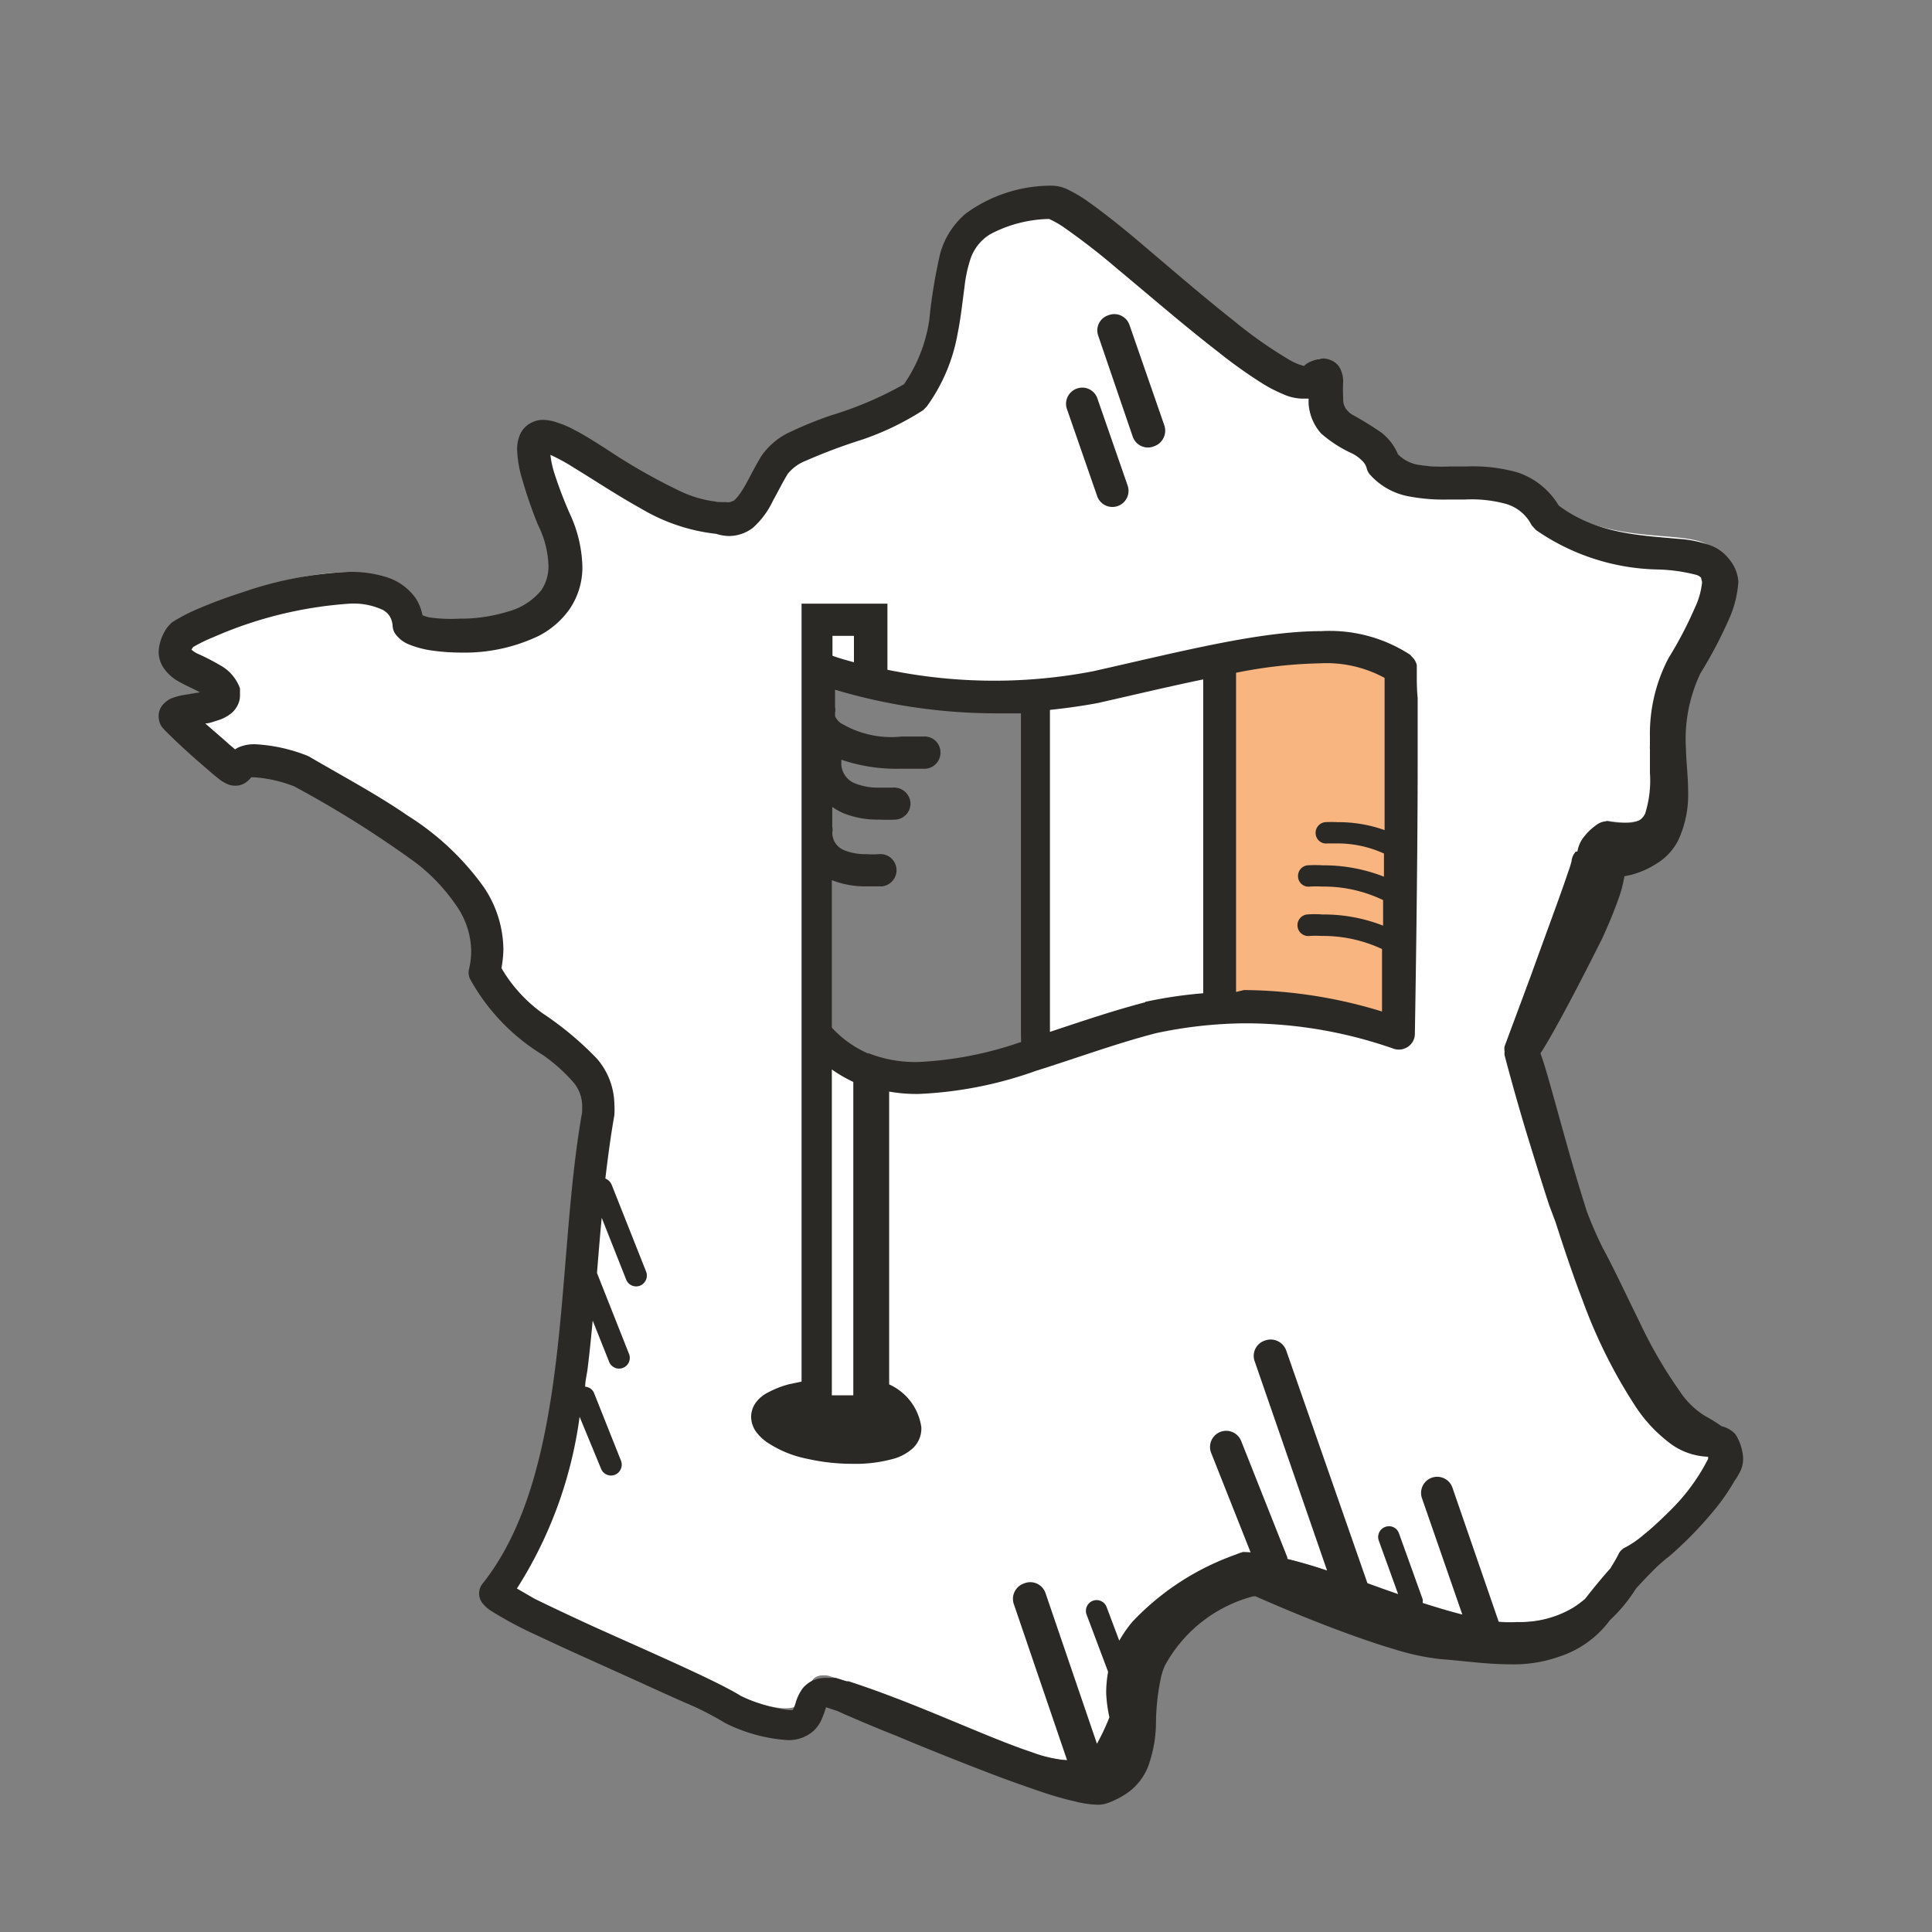 <svg xmlns="http://www.w3.org/2000/svg" viewBox="0 0 90 90"><rect x="0" y="0" width="90" height="90" fill="#808080" stroke="none"/><defs><style>.cls-1{fill:#fff;}.cls-2{fill:#f9b57f;}.cls-3{fill:#2b2926;}</style></defs><g id="Calque_14" data-name="Calque 14"><polygon class="cls-1" points="56.83 32.61 56.83 46.78 48.39 48.99 48.39 32.61 56.83 30.59 56.83 32.61"/><path class="cls-1" d="M79.85,66.38c-4.85.59-8.38-17.71-9-18.14.48-.53,4.38-7.7,4-8.76-1.07-.08-.54-.88,0-1.25,4.63.8,1.53-4.51,3.54-8,4.73-8-1.68-3.32-6.37-6.94-1.66-2.88-5.89-.41-7.62-2.46-.43-1.56-2.62-1.17-2.69-2.94-.14-.93.17-1.47-.65-1-1,1.78-10.94-8.55-12.28-8.16-6.79.58-3.18,4.87-6.24,9.05-1.92,1.35-5.74,1.86-6.54,3.18s-1.23,2.89-2.55,2.42c-4.43-.11-11.1-8.52-7.73.08,2.84,6.32-6.24,5.86-6.79,4.93-.29-3.73-9.32-.42-10.59.49-1.19,1.73,1.6,1.54,2,2.74.13.86-2.58.58-2.27,1.1,5.13,4.72.66.72,5.84,2.49,4.45,2.58,9.52,5.12,8.57,9.32,1.4,3.07,5.64,3.67,5.27,6.58-1.29,7.19-.42,16.82-4.79,22.34.7.84,9.43,4.32,11.06,5.4,5,2.11,2.69-1.07,4.56-.79,5,1.5,10.29,4.64,11.83,3.79,6.09.42-3.59-5.09,7.5-9.57C63.9,72.7,72.18,79.66,76,72,77.63,71.24,81.9,66.71,79.85,66.38Zm-32.48-17c-.51.34-4.1,2.08-6.15.89a31.49,31.49,0,0,1-3.73-2.08V31.45s9.37,1.87,11.07,1C48.22,32.64,47.88,49,47.37,49.33Z"/><path class="cls-2" d="M65.33,32.61V47.8s-5.7-1-6.71-1H56.74V30.6s6.14-.34,7.33,0S65.33,32.61,65.33,32.61Z"/><path class="cls-3" d="M81.2,67.89a2.32,2.32,0,0,0-.36-1.08,1.27,1.27,0,0,0-.64-.37,8,8,0,0,0-.79-.49,3.8,3.8,0,0,1-1.16-1.14,21.2,21.2,0,0,1-1.88-3.24c-.6-1.21-1.17-2.45-1.71-3.44a18,18,0,0,1-.74-1.7c-.34-1.07-.65-2.12-.92-3.08-.37-1.31-.68-2.46-.92-3.28-.12-.42-.23-.76-.32-1v0c.23-.35.53-.87.88-1.51.61-1.11,1.35-2.55,2-3.85.3-.66.56-1.28.75-1.83a5.59,5.59,0,0,0,.28-1.06l.33-.07a4.16,4.16,0,0,0,1.17-.52,2.69,2.69,0,0,0,1-1.07,5,5,0,0,0,.47-2.25c0-.74-.09-1.41-.1-2a7.15,7.15,0,0,1,.67-3.54,20.36,20.36,0,0,0,1.32-2.5,5.05,5.05,0,0,0,.45-1.78A1.86,1.86,0,0,0,80.51,26a1.92,1.92,0,0,0-.77-.57,5.35,5.35,0,0,0-1.58-.33c-1.67-.16-3.77-.21-5.55-1.55A3.52,3.52,0,0,0,70.67,22a7.66,7.66,0,0,0-2.35-.27h-.79A7,7,0,0,1,66,21.64a1.74,1.74,0,0,1-.88-.48,2.48,2.48,0,0,0-.76-1A14.85,14.85,0,0,0,63,19.32a1,1,0,0,1-.31-.29.77.77,0,0,1-.12-.41v-.08a7.33,7.33,0,0,1,0-.79,1.36,1.36,0,0,0-.12-.54.81.81,0,0,0-.33-.37,1,1,0,0,0-.48-.14,1.71,1.71,0,0,0-.77.24,1.31,1.31,0,0,0-.12.11,2.58,2.58,0,0,1-.64-.26,20.28,20.28,0,0,1-2.65-1.86c-1.55-1.22-3.29-2.74-4.79-4-.74-.61-1.43-1.15-2-1.55a6.24,6.24,0,0,0-.81-.49,1.8,1.8,0,0,0-.83-.24l-.15,0h0A6.75,6.75,0,0,0,45,9.94a3.75,3.75,0,0,0-1.2,1.86,24.44,24.44,0,0,0-.51,3.1,7.07,7.07,0,0,1-1.18,3,16.6,16.6,0,0,1-3.4,1.45,17.8,17.8,0,0,0-1.85.75,3.31,3.31,0,0,0-1.39,1.14c-.39.64-.67,1.27-.94,1.67a2.06,2.06,0,0,1-.34.41l-.18.07a.68.68,0,0,1-.2,0l-.23,0a5.42,5.42,0,0,1-2-.56,27.3,27.3,0,0,1-3.36-1.93c-.53-.33-1-.64-1.46-.87A4.06,4.06,0,0,0,26,19.7a2,2,0,0,0-.69-.14,1.1,1.1,0,0,0-.49.1,1.13,1.13,0,0,0-.59.57,1.71,1.71,0,0,0-.14.72,5.38,5.38,0,0,0,.25,1.42,21.15,21.15,0,0,0,.72,2.08v0a4.57,4.57,0,0,1,.49,1.89,2,2,0,0,1-.33,1.15,3,3,0,0,1-1.56,1,7.49,7.49,0,0,1-2.26.33A7,7,0,0,1,20,28.76a2.06,2.06,0,0,1-.32-.1,2.25,2.25,0,0,0-.3-.77,2.63,2.63,0,0,0-1.36-1,5.53,5.53,0,0,0-1.75-.25,17.31,17.31,0,0,0-4.91.93c-.78.25-1.48.51-2.06.76A8.22,8.22,0,0,0,8,29l-.18.19a2.15,2.15,0,0,0-.43,1.16,1.38,1.38,0,0,0,.19.7,2,2,0,0,0,.73.69c.37.21.73.36,1,.51l-.79.13a3.06,3.06,0,0,0-.53.15,1.13,1.13,0,0,0-.34.23.81.81,0,0,0-.26.61.91.91,0,0,0,.14.48l.13.15c1,1,1.7,1.57,2.12,1.94.22.19.38.32.53.43a2,2,0,0,0,.25.14.88.88,0,0,0,.4.09.8.8,0,0,0,.46-.13,1,1,0,0,0,.28-.26h.16a6.31,6.31,0,0,1,1.84.42,49,49,0,0,1,5.71,3.59,8.72,8.72,0,0,1,1.87,2,3.77,3.77,0,0,1,.67,2.08,3.69,3.69,0,0,1-.1.84.69.69,0,0,0,.05.47,9.52,9.52,0,0,0,3.38,3.53,7.8,7.8,0,0,1,1.37,1.21,1.72,1.72,0,0,1,.47,1.18c0,.08,0,.17,0,.27h0c-.65,3.66-.75,7.86-1.24,11.79s-1.35,7.6-3.39,10.17a.73.73,0,0,0,0,.94,1.63,1.63,0,0,0,.37.33,18.14,18.14,0,0,0,2.24,1.19c1.47.7,3.36,1.53,5,2.28.83.38,1.61.73,2.24,1a15,15,0,0,1,1.35.71l.12.07a7.63,7.63,0,0,0,2.85.78,1.74,1.74,0,0,0,1.26-.45,1.7,1.7,0,0,0,.41-.65c.08-.19.12-.34.15-.43h0l.54.18.35.16c.52.22,1.38.6,2.41,1h0c.1.05,2,.84,4,1.61,1,.39,2.1.78,3,1.08.47.15.91.27,1.31.36a4.73,4.73,0,0,0,1,.15,1.4,1.4,0,0,0,.52-.08h0a4.07,4.07,0,0,0,.88-.45,2.7,2.7,0,0,0,1-1.27,6.08,6.08,0,0,0,.36-2,10.58,10.58,0,0,1,.24-2.16,3,3,0,0,1,.17-.51,6.58,6.58,0,0,1,4.13-3.24.26.26,0,0,0,.09,0c.8.35,2.3,1,3.89,1.59.86.32,1.74.63,2.56.87a11.27,11.27,0,0,0,2.19.47c1,.07,2.11.24,3.23.24a6.4,6.4,0,0,0,2.35-.38A4.75,4.75,0,0,0,75,75.47h0A7.18,7.18,0,0,0,76.21,74c.33-.36.62-.66.86-.9s.41-.37.53-.48l.17-.13A17.67,17.67,0,0,0,80,70.17,9.31,9.31,0,0,0,80.79,69v0a2,2,0,0,0,.2-.32A1.34,1.34,0,0,0,81.2,67.89Zm-3.37,2.45c-.34.34-.68.66-1,.94l-.28.23a4.6,4.6,0,0,1-.81.56.68.68,0,0,0-.35.34c-.12.24-.25.45-.38.66q-.54.6-1.17,1.41a5.19,5.19,0,0,1-.57.42,4.84,4.84,0,0,1-2.6.66,6.12,6.12,0,0,1-.85,0L67.66,69.3a.75.75,0,0,0-1.42.49l1.88,5.42c-.6-.15-1.22-.34-1.85-.54a.38.38,0,0,0,0-.18l-1.1-3.06a.49.49,0,0,0-.64-.3.5.5,0,0,0-.3.64l.9,2.49-.57-.2-.86-.31L59.92,62.92a.77.77,0,0,0-1-.47.75.75,0,0,0-.46,1l3.36,9.71c-.62-.21-1.24-.39-1.85-.54,0,0,0,0,0-.07l-2.15-5.42a.75.75,0,0,0-1.4.55l1.84,4.64-.24,0a.66.66,0,0,0-.34.06,12.17,12.17,0,0,0-4.92,3.16,5.51,5.51,0,0,0-.62.89l-.59-1.57a.5.5,0,0,0-.64-.29.5.5,0,0,0-.29.65l1,2.66a5.47,5.47,0,0,0-.09,1A6.63,6.63,0,0,0,51.68,80a10.73,10.73,0,0,1-.58,1.23s0,0,0,0l-2.39-7a.75.75,0,0,0-1-.47.76.76,0,0,0-.47,1L49.71,82a6.06,6.06,0,0,1-1.65-.38c-2.15-.71-5.32-2.26-8.53-3.3h0l-.09,0h0l-.52-.16-.1,0-.33,0a1.54,1.54,0,0,0-.66.14,1.42,1.42,0,0,0-.44.35,2.21,2.21,0,0,0-.31.62,1.88,1.88,0,0,1-.15.39h0l0,0a1.54,1.54,0,0,1-.19,0,7,7,0,0,1-2.23-.66c-.24-.15-.54-.31-.91-.5-1.42-.72-3.8-1.76-5.91-2.71-1.05-.48-2-.93-2.78-1.31L24.08,74A19.76,19.76,0,0,0,27,66l1,2.42a.5.5,0,0,0,.65.28.51.51,0,0,0,.28-.65l-1.25-3.14a.47.47,0,0,0-.42-.31c0-.3.09-.6.12-.9.09-.72.16-1.45.23-2.18l.75,1.88a.5.5,0,1,0,.93-.36l-1.48-3.74c.07-.87.14-1.73.22-2.57l1.14,2.88a.5.5,0,0,0,.65.28.51.51,0,0,0,.28-.65l-1.61-4.06a.53.53,0,0,0-.29-.28c.12-1,.25-2,.42-2.95v-.05a3.15,3.15,0,0,0,0-.44,3.32,3.32,0,0,0-.81-2.14,14.88,14.88,0,0,0-2.51-2.1,6.83,6.83,0,0,1-1.94-2.12,5.36,5.36,0,0,0,.09-.87,5.27,5.27,0,0,0-.91-2.9A12.57,12.57,0,0,0,19,38c-1.45-1-3.07-1.86-4.59-2.75l-.13-.06a7.66,7.66,0,0,0-2.39-.52,1.85,1.85,0,0,0-.69.11,1,1,0,0,0-.25.13c-.1-.09-.23-.19-.39-.34l-1-.87c.19,0,.38-.08.58-.14a1.93,1.93,0,0,0,.62-.32,1.13,1.13,0,0,0,.29-.35,1,1,0,0,0,.13-.51v-.17l0-.14a2,2,0,0,0-.79-1,10.69,10.69,0,0,0-1.23-.64,1.07,1.07,0,0,1-.24-.17A1,1,0,0,1,9,30.14a7.21,7.21,0,0,1,.92-.45,18.93,18.93,0,0,1,6.38-1.57,3.25,3.25,0,0,1,1.53.29.91.91,0,0,1,.32.29,1,1,0,0,1,.14.46.75.75,0,0,0,.1.33A1.45,1.45,0,0,0,19,30a4.54,4.54,0,0,0,1.09.3,9.87,9.87,0,0,0,1.39.1,8,8,0,0,0,3.6-.77,4,4,0,0,0,1.45-1.25,3.45,3.45,0,0,0,.6-2,6.21,6.21,0,0,0-.6-2.48h0A19.65,19.65,0,0,1,25.81,22a4.53,4.53,0,0,1-.17-.81,8.42,8.42,0,0,1,1.08.59c.88.53,2,1.28,3.14,1.91a8.7,8.7,0,0,0,3.51,1.18,2,2,0,0,0,.6.1,1.85,1.85,0,0,0,1.1-.38A3.93,3.93,0,0,0,36,23.34c.24-.43.46-.88.7-1.27a2,2,0,0,1,.8-.59,26.08,26.08,0,0,1,2.66-1A12.9,12.9,0,0,0,43,19.11l.17-.17a8.21,8.21,0,0,0,1.44-3.4c.16-.79.23-1.53.32-2.17a6.36,6.36,0,0,1,.26-1.25,2.15,2.15,0,0,1,.94-1.21,6.09,6.09,0,0,1,2.74-.71h0a4.29,4.29,0,0,1,.63.35,31.68,31.68,0,0,1,2.51,1.94c1.48,1.23,3.19,2.71,4.72,3.89a22.19,22.19,0,0,0,2.12,1.51,6.68,6.68,0,0,0,.92.47,2.28,2.28,0,0,0,.9.21l.29,0,0,.23h0a2.3,2.3,0,0,0,.58,1.39,5.86,5.86,0,0,0,1.46.94,1.75,1.75,0,0,1,.45.33.72.72,0,0,1,.22.37.69.69,0,0,0,.15.28,3.19,3.19,0,0,0,1.74,1,8.67,8.67,0,0,0,1.89.16h.79a6.09,6.09,0,0,1,1.9.2,1.94,1.94,0,0,1,1.21,1l.2.22a10.31,10.31,0,0,0,5.73,1.84,7.88,7.88,0,0,1,1.74.25.5.5,0,0,1,.22.13s0,0,.05.21a3.62,3.62,0,0,1-.34,1.2,18.11,18.11,0,0,1-1.22,2.33h0a7.59,7.59,0,0,0-.87,3.68c0,.14,0,.27,0,.4a1.15,1.15,0,0,0,0,.19s0,.09,0,.14c0,.33,0,.65,0,.94a5.11,5.11,0,0,1-.22,1.89.72.72,0,0,1-.27.32,1.47,1.47,0,0,1-.68.13,4.11,4.11,0,0,1-.71-.07.78.78,0,0,0-.54.11,2.74,2.74,0,0,0-.62.56,1.51,1.51,0,0,0-.34.73l-.07,0a.74.74,0,0,0-.2.44h0a4.6,4.6,0,0,1-.17.54c-.33,1-1.08,3-1.73,4.81l-1.22,3.28a.7.7,0,0,0,0,.25h0a.59.59,0,0,0,0,.17v0s.45,1.74,1.08,3.81c.31,1,.66,2.15,1,3.18l.3.8c.39,1.22.81,2.47,1.27,3.67a24.07,24.07,0,0,0,2.45,4.9,6.86,6.86,0,0,0,1.51,1.64,3.13,3.13,0,0,0,1.87.7h0l0,.1A9.21,9.21,0,0,1,77.83,70.34Z"/><path class="cls-3" d="M52.76,20.32a.75.75,0,0,0,1,.47.77.77,0,0,0,.47-1l-1.61-4.64a.75.75,0,0,0-1-.46.74.74,0,0,0-.46.95Z"/><path class="cls-3" d="M51.11,23.11a.75.75,0,0,0,1.42-.49l-1.41-4.06a.74.74,0,0,0-.95-.46.75.75,0,0,0-.47.95Z"/><polygon class="cls-3" points="41.8 80.88 41.8 80.88 41.8 80.88 41.8 80.88"/><path class="cls-3" d="M66,31.49c0-.13,0-.24,0-.35l0-.16a.85.85,0,0,0-.13-.28l-.18-.2a6.88,6.88,0,0,0-4.13-1.1c-2.87,0-6.42.92-10.64,1.87a24.43,24.43,0,0,1-4.66.44,24.68,24.68,0,0,1-4.92-.51V28.12h-4v20h0V64.36l-.57.12a4.52,4.52,0,0,0-1,.39,1.55,1.55,0,0,0-.49.38,1.16,1.16,0,0,0-.29.75,1.23,1.23,0,0,0,.24.71,2.22,2.22,0,0,0,.52.49,5.19,5.19,0,0,0,1.87.76,9.47,9.47,0,0,0,2.11.23,6.59,6.59,0,0,0,1.95-.25,2.28,2.28,0,0,0,.78-.42,1.26,1.26,0,0,0,.46-.94v-.09a2.58,2.58,0,0,0-1.5-2V50.85a7.18,7.18,0,0,0,1.39.11,18.49,18.49,0,0,0,5.46-1.08c1.86-.58,3.75-1.28,5.58-1.75A20.4,20.4,0,0,1,58,47.67a20.91,20.91,0,0,1,6.91,1.18.75.75,0,0,0,.68-.09.72.72,0,0,0,.32-.6s.13-7.37.13-12.43c0-1.27,0-2.39,0-3.22C66,32.09,66,31.75,66,31.49ZM39.78,29.62v1.23c-.34-.09-.69-.19-1-.3v-.93ZM38.75,65V49.82a6.59,6.59,0,0,0,1,.58V65Zm1.7-15.92a5,5,0,0,1-1.7-1.21V41a.05.05,0,0,1,0,0,4.21,4.21,0,0,0,1.61.29c.23,0,.47,0,.73,0a.76.76,0,0,0,.67-.83.75.75,0,0,0-.82-.67,4.24,4.24,0,0,1-.58,0,2.61,2.61,0,0,1-1-.17.9.9,0,0,1-.51-.46,1,1,0,0,1-.08-.37h0a.65.65,0,0,0,0-.28v-.92a3.3,3.3,0,0,0,.49.28,4.23,4.23,0,0,0,1.7.31,7.43,7.43,0,0,0,.78,0,.75.75,0,0,0,.67-.82.77.77,0,0,0-.83-.67c-.23,0-.44,0-.62,0a2.84,2.84,0,0,1-1.11-.19,1,1,0,0,1-.56-.51,1,1,0,0,1-.1-.41h0a1.23,1.23,0,0,0,0-.19,8,8,0,0,0,2.79.42c.35,0,.73,0,1.13,0a.75.75,0,0,0,.7-.8.74.74,0,0,0-.79-.7c-.38,0-.73,0-1,0a4.57,4.57,0,0,1-2.86-.63.77.77,0,0,1-.26-.32l0-.15h0a.67.67,0,0,0,0-.28v-.8a26.25,26.25,0,0,0,7.45,1.1c.41,0,.81,0,1.21,0V48.54a16.85,16.85,0,0,1-4.74.93A5.93,5.93,0,0,1,40.45,49.06Zm12.9-2.39c-1.5.39-3,.9-4.44,1.38v-15c.75-.08,1.49-.18,2.23-.32h0c1.77-.4,3.4-.79,4.91-1.1V46.27a20.44,20.44,0,0,0-2.7.4Zm4.23-.48V31.34a21.71,21.71,0,0,1,3.92-.44,5.65,5.65,0,0,1,3,.68c0,.06,0,.14,0,.22,0,.77,0,2.22,0,3.93,0,.92,0,1.92,0,2.94a6.34,6.34,0,0,0-2.18-.37,5.49,5.49,0,0,0-.59,0,.5.5,0,0,0-.44.56.49.49,0,0,0,.56.43h0l.45,0a5.22,5.22,0,0,1,2.17.47c0,.36,0,.72,0,1.08a7.68,7.68,0,0,0-2.85-.53,5.75,5.75,0,0,0-.71,0,.5.5,0,0,0-.44.56.49.49,0,0,0,.56.43h0a4.71,4.71,0,0,1,.56,0,6.36,6.36,0,0,1,2.84.63c0,.41,0,.8,0,1.19a7.58,7.58,0,0,0-2.83-.52,4.35,4.35,0,0,0-.72,0,.5.5,0,0,0,.13,1h0a4.71,4.71,0,0,1,.56,0,6.47,6.47,0,0,1,2.81.61c0,1.2,0,2.21,0,2.91a22.32,22.32,0,0,0-6.43-1Z"/></g></svg>